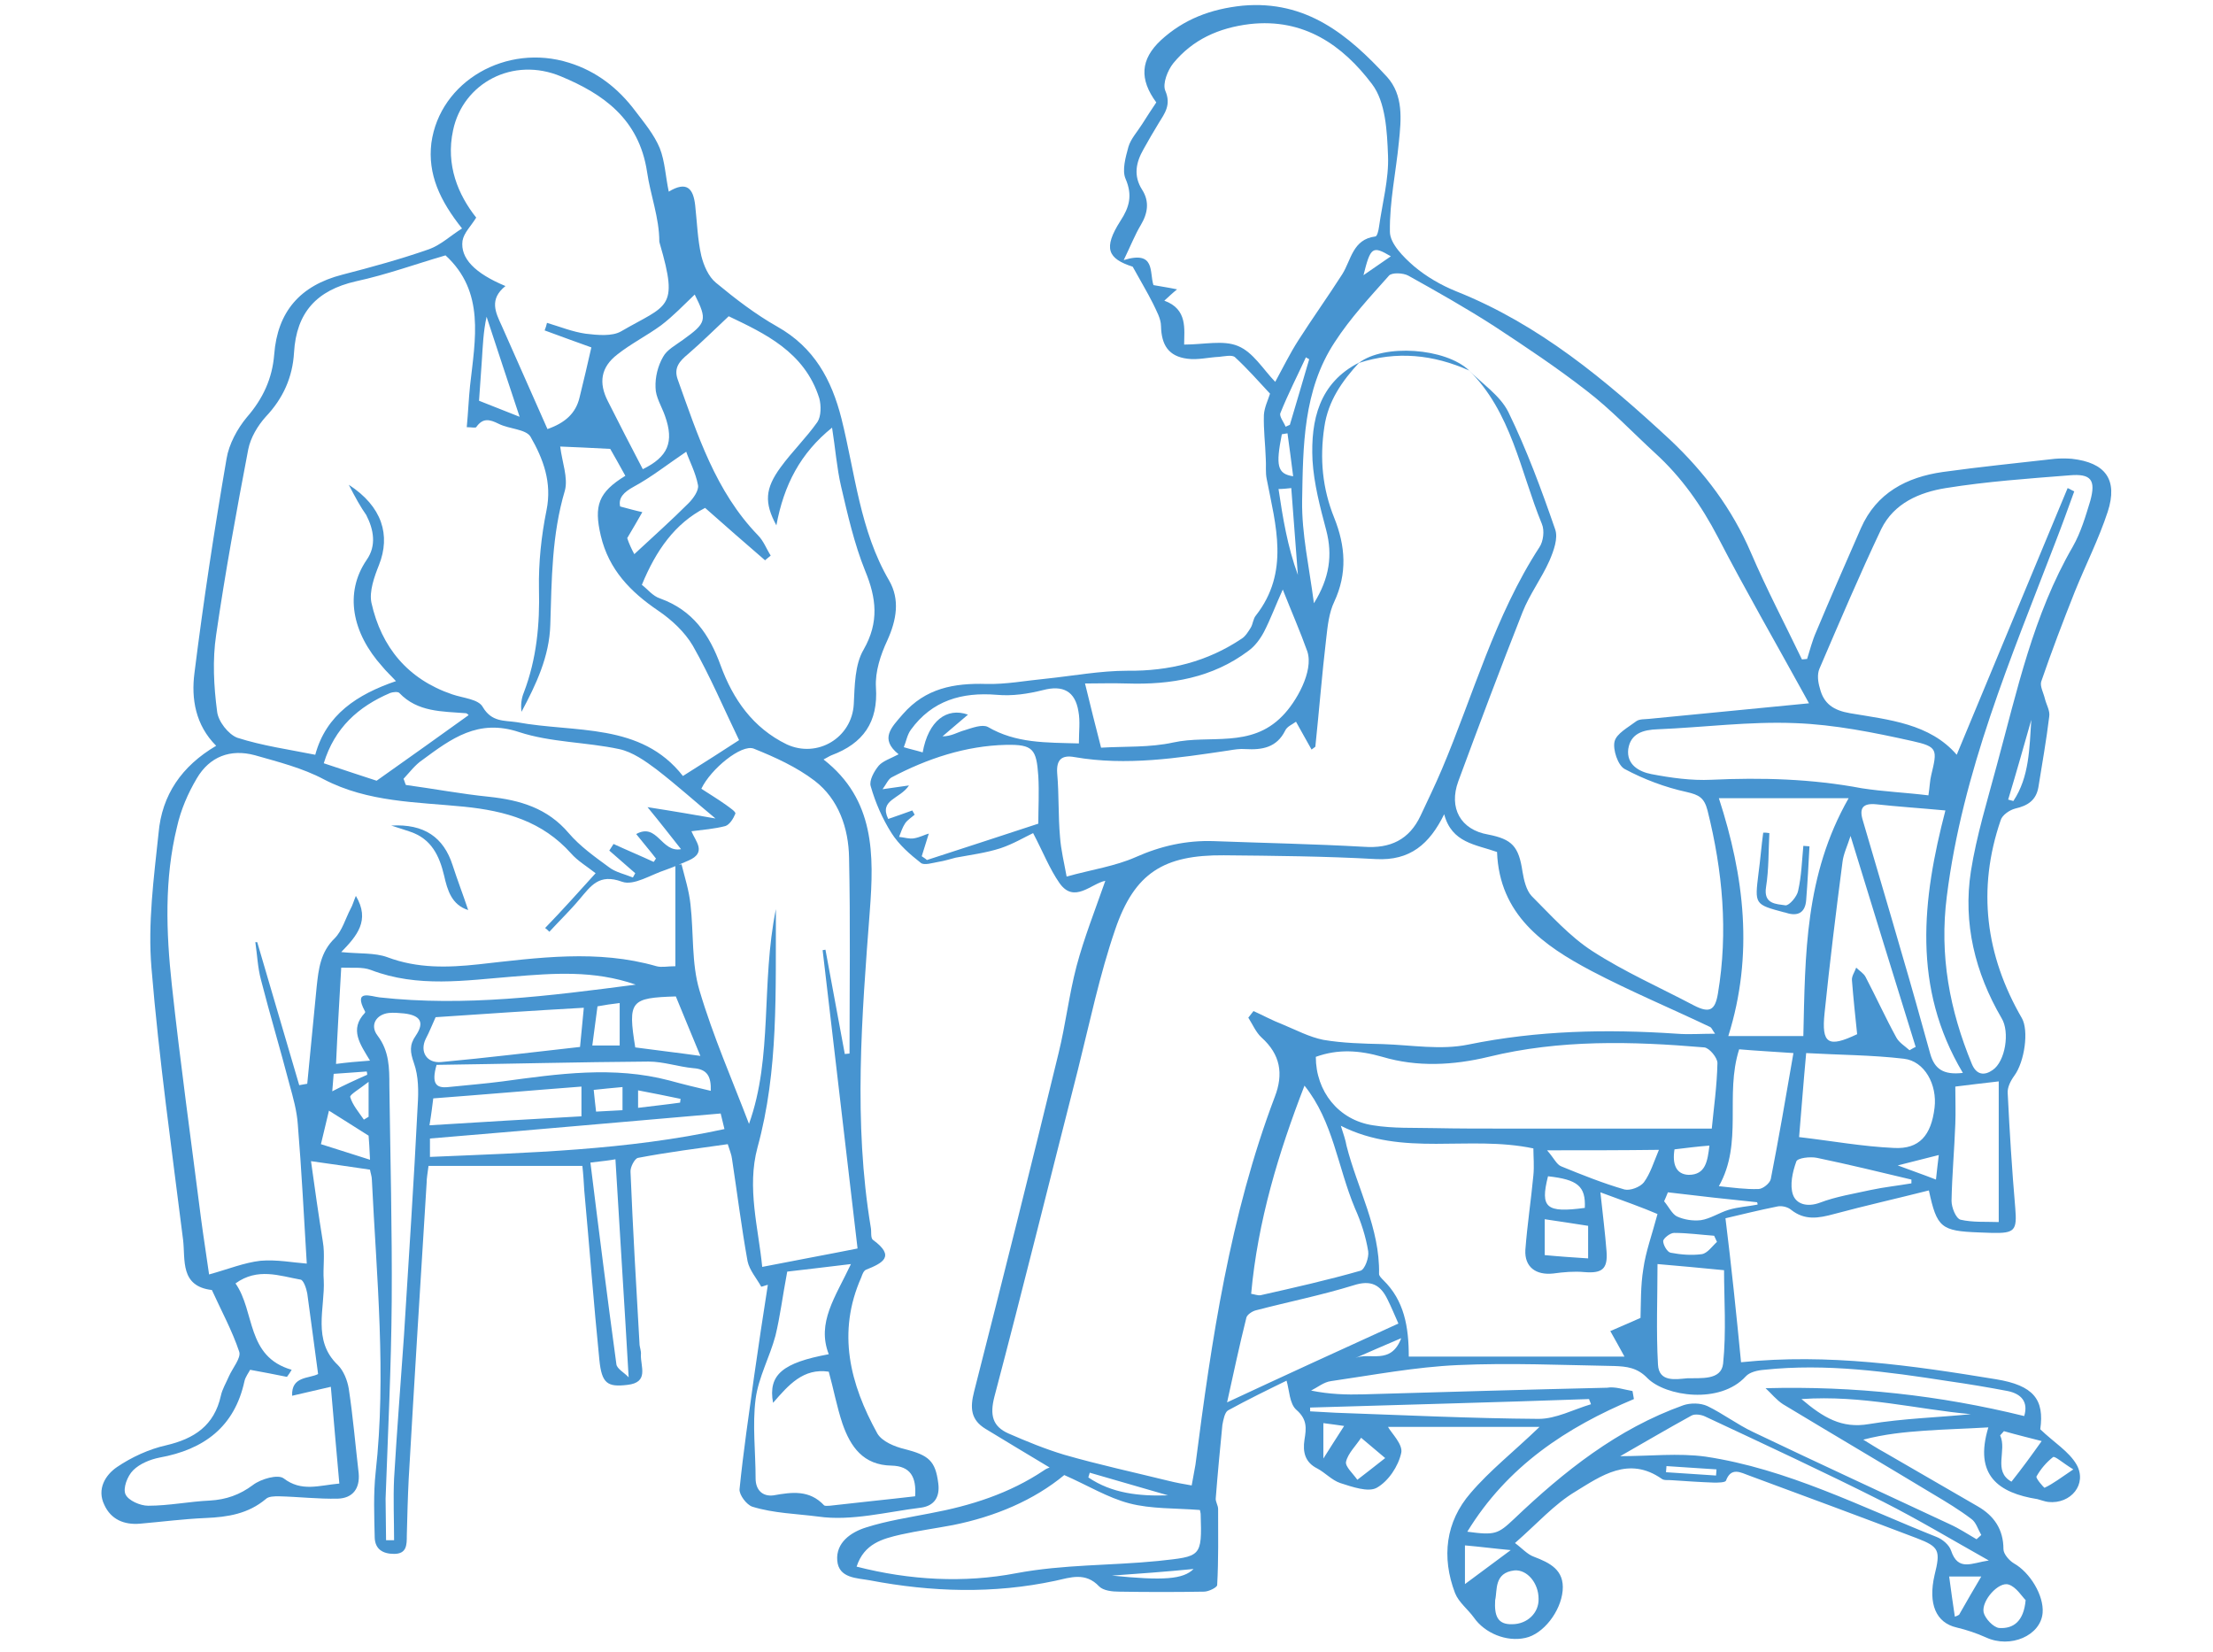 <?xml version="1.0" encoding="utf-8"?>
<!-- Generator: Adobe Illustrator 25.0.0, SVG Export Plug-In . SVG Version: 6.00 Build 0)  -->
<svg version="1.1" id="Livello_1" xmlns="http://www.w3.org/2000/svg" xmlns:xlink="http://www.w3.org/1999/xlink" x="0px" y="0px"
	 width="468.9px" height="350px" viewBox="0 0 468.9 350" style="enable-background:new 0 0 468.9 350;" xml:space="preserve">
<style type="text/css">
	.st0{fill:#4794D0;}
</style>
<g>
	<path class="st0" d="M368.9,288.6c18.5-1.9,36.3,0.7,54,3.6c8,1.3,10.3,4.3,9.4,10.6c2.9,2.8,6.1,4.7,7.7,7.5
		c2.3,4.1-1.2,8.4-6,7.9c-0.8-0.1-1.5-0.4-2.3-0.6c-8.2-1.3-13.5-5-10.4-15.2c-5.1,0.3-9.3,0.4-13.5,0.7c-4.2,0.3-8.4,0.7-13,1.9
		c1.5,0.9,3,1.9,4.5,2.7c6.6,3.8,13.1,7.6,19.7,11.4c3.5,2,5.5,4.9,5.5,9.1c0,1,1.2,2.4,2.2,3c3.4,1.9,6.4,6.8,6.1,10.5
		c-0.4,4.8-6.8,7.6-12,5.2c-2-0.9-4.1-1.6-6.2-2.1c-4.4-1-6.1-5-4.7-11.1c1.3-5.2,1-6-3.7-7.8c-11.8-4.5-23.7-8.9-35.6-13.3
		c-1.7-0.6-3.8-1.9-4.9,1.1c-0.2,0.4-1.7,0.4-2.5,0.4c-2.9-0.1-5.9-0.3-8.8-0.5c-0.8-0.1-1.8,0.1-2.3-0.3c-7-4.9-12.9-0.6-18.3,2.7
		c-4.5,2.7-8.1,6.8-12.8,10.9c1.5,1.1,2.6,2.4,4,2.9c3.4,1.3,6.5,2.8,6.1,7.2c-0.4,4.4-4.1,9.2-7.9,10c-4,0.9-8.6-1-10.9-4.3
		c-1.3-1.8-3.2-3.2-4-5.2c-2.9-7.6-2-15.1,3.3-21.2c4.1-4.8,9.2-8.8,14.6-14c-11.5,0-22.3,0-32.1,0c0.7,1.3,3.2,3.7,2.8,5.5
		c-0.6,2.8-2.7,6-5.2,7.4c-1.8,1-5.2-0.2-7.7-1c-1.8-0.6-3.2-2.2-4.9-3.1c-2.6-1.3-3.1-3.5-2.7-6.1c0.4-2.4,0.6-4.3-1.7-6.3
		c-1.5-1.3-1.5-4.2-2.1-6.2c-3.9,1.9-8.2,4-12.4,6.3c-0.7,0.4-1,2-1.2,3.1c-0.5,5.1-1,10.3-1.4,15.5c-0.1,0.7,0.5,1.5,0.5,2.3
		c0,5.4,0.1,10.7-0.2,16.1c0,0.5-1.8,1.4-2.8,1.4c-6,0.1-12,0.1-18,0c-1.4,0-3.3-0.2-4.2-1.1c-2.9-3.1-6.1-1.9-9.3-1.2
		c-13.1,2.8-26.2,2.4-39.3-0.1c-2.7-0.5-6.6-0.4-6.9-4.2c-0.3-3.8,2.9-6,6.1-7c4.4-1.4,9-2.1,13.6-3c8.6-1.6,16.8-4.2,24.1-9.1
		c0.4-0.3,0.9-0.5,1.2-0.6c-4.8-2.9-9.2-5.5-13.6-8.2c-3.1-1.9-3.3-4.4-2.4-7.9c6.1-23.9,12.1-47.8,17.9-71.7
		c1.5-6.1,2.2-12.3,3.8-18.4c1.6-6,3.9-11.8,6.1-18.1c-3,0.6-6.6,4.9-9.7,0.5c-2.1-3-3.5-6.6-5.6-10.6c-1.7,0.8-4.2,2.3-6.9,3.2
		c-3.1,1-6.3,1.4-9.5,2c-1.2,0.3-2.4,0.7-3.7,0.9c-1.2,0.2-3,0.8-3.7,0.2c-2.3-1.8-4.6-3.8-6.2-6.3c-1.9-3-3.4-6.4-4.4-9.9
		c-0.4-1.2,0.7-3.2,1.7-4.4c0.9-1,2.5-1.5,4.2-2.4c-4.1-3.3-1.5-5.7,0.9-8.5c4.8-5.5,10.8-6.6,17.7-6.4c4.2,0.1,8.3-0.7,12.5-1.1
		c5.8-0.6,11.6-1.7,17.4-1.7c8.8,0.1,16.9-1.9,24.2-6.8c0.8-0.5,1.4-1.5,1.9-2.3c0.5-0.8,0.5-1.9,1.1-2.6c7.2-9.2,4.2-19.1,2.3-28.9
		c-0.3-1.4-0.1-2.9-0.2-4.3c-0.1-3.1-0.5-6.2-0.4-9.3c0.1-1.6,0.9-3.2,1.3-4.5c-2.5-2.7-4.8-5.3-7.4-7.7c-0.6-0.6-2.3-0.2-3.4-0.1
		c-2.2,0.1-4.5,0.7-6.7,0.4c-4-0.5-5.5-2.9-5.6-6.9c0-1.6-1-3.3-1.7-4.8c-1.2-2.4-2.6-4.7-4.3-7.8c-5.3-1.7-6.3-3.9-2.6-9.7
		c1.9-2.9,2.6-5.4,1.1-8.9c-0.8-1.8,0-4.6,0.6-6.8c0.5-1.7,1.9-3.2,2.9-4.8c1-1.6,2-3.1,3-4.6c-3.6-4.9-3.4-9.1,1-13.2
		c4.8-4.4,10.5-6.6,17.3-7.3c13.5-1.2,22.4,6.2,30.6,15.1c3.5,3.9,3,9,2.5,13.8c-0.6,6.3-2,12.6-1.9,19c0,2.5,2.9,5.4,5.1,7.3
		c2.6,2.2,5.7,4,8.9,5.3c17.6,7,31.7,18.8,45.4,31.5c7.3,6.9,13.1,14.6,17.1,23.9c3.3,7.7,7.2,15.1,10.8,22.6c0.4,0,0.8-0.1,1.1-0.1
		c0.6-1.9,1.1-3.9,1.9-5.7c3.1-7.4,6.3-14.7,9.5-22c3.3-7.5,9.7-10.8,17.3-11.9c7.9-1.1,15.9-1.9,23.8-2.8c1.2-0.1,2.4-0.1,3.6,0
		c7.1,0.8,9.8,4.4,7.6,11.2c-1.9,5.8-4.7,11.3-7,17c-2.5,6.3-4.9,12.6-7.1,19c-0.3,1,0.5,2.4,0.8,3.7c0.3,1.2,1.1,2.5,0.9,3.7
		c-0.6,5-1.5,10-2.3,15c-0.5,2.8-2.3,3.9-4.9,4.5c-1.2,0.3-2.8,1.4-3.1,2.5c-5,14.6-3.2,28.6,4.5,41.9c1.5,2.6,0.6,9.2-1.6,12.2
		c-0.8,1.1-1.5,2.5-1.4,3.7c0.4,8.1,0.9,16.2,1.6,24.3c0.4,4.8-0.1,5.4-4.9,5.3c-0.9,0-1.9-0.1-2.8-0.1c-8-0.3-8.9-1-10.6-8.9
		c-6.7,1.7-13.4,3.2-20.1,5c-3.3,0.9-6.2,1.4-9.1-0.9c-0.7-0.6-2-0.9-2.9-0.7c-4,0.8-8,1.8-11,2.5
		C366.9,268.6,367.9,278.3,368.9,288.6z M288,76.8c-3.6,3.9-6.6,8.1-7.4,13.7c-1,6.7-0.4,13,2.1,19.2c2.4,6,2.8,11.8,0,17.8
		c-1.1,2.3-1.4,5.1-1.7,7.8c-0.9,7.6-1.5,15.3-2.3,22.9c-0.3,0.2-0.5,0.4-0.8,0.6c-1.1-1.9-2.1-3.8-3.3-5.9c-0.8,0.6-1.9,1-2.3,1.9
		c-1.8,3.6-4.9,4.1-8.4,3.9c-1.2-0.1-2.4,0.1-3.6,0.3c-10.8,1.6-21.6,3.3-32.6,1.4c-2.7-0.5-3.9,0.5-3.7,3.4c0.4,4.5,0.2,9,0.6,13.5
		c0.2,2.8,0.9,5.6,1.4,8.4c5.5-1.5,10.3-2.2,14.6-4.1c5.4-2.4,10.8-3.6,16.6-3.4c10.6,0.4,21.2,0.6,31.8,1.2c5.6,0.4,9.6-1.5,12-6.6
		c1.5-3.2,3.1-6.5,4.5-9.8c6.7-15.8,11.2-32.5,20.7-47.1c0.8-1.2,1.1-3.5,0.5-4.9c-4.6-11.2-6.4-23.7-15.6-32.7c2.9,3,6.7,5.4,8.5,9
		c3.9,8,7,16.4,9.9,24.8c0.7,1.9-0.3,4.6-1.2,6.7c-1.7,3.8-4.2,7.1-5.7,10.9c-4.7,11.9-9.2,23.9-13.6,35.8
		c-2.1,5.7,0.5,10.3,6.3,11.3c5.1,1,6.5,2.5,7.3,7.9c0.3,1.8,0.8,3.9,1.9,5.1c4.1,4.1,8.1,8.6,12.9,11.7c6.8,4.4,14.3,7.7,21.5,11.5
		c3.3,1.7,4.5,1.1,5.1-2.5c2.2-13.1,1-26-2.2-38.8c-0.7-2.7-1.8-3.3-4.4-3.9c-4.6-1-9.1-2.7-13.2-4.9c-1.4-0.8-2.5-4.1-2.1-5.8
		c0.4-1.7,2.9-3,4.6-4.3c0.7-0.5,1.8-0.4,2.7-0.5c11.3-1.1,22.7-2.2,33.9-3.3c-0.1-0.2-0.6-1.1-1.1-2c-6.1-11.1-12.4-22-18.2-33.2
		c-3.5-6.7-7.7-12.7-13.3-17.8c-4.8-4.4-9.3-9.2-14.5-13.2c-6.3-4.9-12.9-9.3-19.6-13.7c-5.9-3.8-12.1-7.3-18.2-10.7
		c-1.1-0.6-3.5-0.7-4.1,0c-4,4.5-8.2,9-11.5,14.1c-6.7,10.2-6.7,22-6.9,33.6c-0.1,7,1.5,14,2.5,21.7c3.3-5.3,4-10.2,2.6-15.5
		c-1.3-4.9-2.6-9.8-2.9-14.8C277.7,89,279.5,81.1,288,76.8z M306,172.5c-3.1,6.3-7.2,9.9-14.5,9.5c-10.7-0.6-21.5-0.7-32.2-0.8
		c-12.7-0.1-18.9,3.7-23,15.7c-3.3,9.6-5.4,19.7-7.9,29.7c-5.9,23.1-11.6,46.2-17.7,69.3c-1,3.9-0.4,6.3,3,7.8
		c3.9,1.7,7.8,3.3,11.8,4.5c7.3,2.1,14.7,3.7,22,5.5c1.6,0.4,3.2,0.7,5,1c0.3-1.8,0.6-3.1,0.8-4.4c3.4-26.4,7.3-52.8,16.8-77.9
		c1.9-4.9,1.2-9-2.8-12.6c-1.2-1.1-1.9-2.8-2.8-4.2c0.4-0.5,0.7-0.9,1.1-1.4c2,0.9,4,2,6.1,2.8c2.9,1.2,5.7,2.7,8.7,3.3
		c4.1,0.7,8.4,0.8,12.6,0.9c6.1,0.2,12.3,1.3,18.1,0.1c14.7-3,29.3-3.3,44.2-2.3c2.5,0.2,5.1,0,8.1,0c-0.6-0.8-0.7-1.2-1-1.4
		c-8.4-4-17-7.6-25.2-11.9c-10.2-5.4-19.5-11.9-20-25.2C312.7,178.9,307.6,178.6,306,172.5z M270.2,80.9c1.7-3.1,3.1-6,4.9-8.8
		c3-4.7,6.3-9.3,9.3-14c1.9-3,2.2-7.4,7-8c0.4,0,0.7-1.3,0.8-2.1c0.7-5,2.1-10.1,1.9-15c-0.2-5.2-0.5-11.4-3.4-15.2
		c-6.2-8.2-14.4-14-25.9-12.7c-6.6,0.8-12.1,3.3-16.2,8.3c-1.2,1.5-2.3,4.3-1.7,5.8c1.3,3-0.1,4.8-1.4,6.9c-1.1,1.8-2.2,3.7-3.2,5.5
		c-1.6,2.8-2.2,5.6-0.3,8.6c1.6,2.5,1.2,5-0.3,7.5c-1.2,2-2.1,4.3-3.6,7.4c6.8-2.1,5.4,2.6,6.3,5.3c1.6,0.3,3.1,0.5,5,0.9
		c-1.1,0.9-1.7,1.5-2.7,2.4c5,1.8,4.2,6.1,4.2,9.3c4.2,0,8.3-1,11.4,0.3C265.5,74.6,267.6,78.2,270.2,80.9z M438.1,103.4
		c0.5,0.2,0.9,0.5,1.4,0.7c-1.3,3.6-2.6,7.2-4,10.8c-9.4,24.5-19.7,48.6-23,75c-1.6,12.5,0.6,24.1,5.3,35.5c1,2.4,2.7,2.5,4.4,1.3
		c2.7-1.8,3.7-8.1,1.9-11c-5.6-9.6-8.2-20.1-6.5-31.1c1.2-7.6,3.5-15,5.5-22.5c4.3-15.8,7.7-31.8,16.1-46.3c1.7-3,2.7-6.4,3.7-9.7
		c1.2-4.4,0.2-5.8-4.4-5.4c-8.8,0.7-17.5,1.3-26.2,2.7c-5.6,0.9-11,3.2-13.7,8.7c-4.6,9.7-8.8,19.6-13.1,29.6
		c-0.5,1.2-0.3,2.8,0.1,4.1c0.8,3.3,2.9,4.7,6.4,5.3c8.3,1.4,16.9,2.2,22.6,8.8C422.4,141.2,430.2,122.3,438.1,103.4z M339.1,252.6
		c0.5,4.7,1,8.6,1.3,12.5c0.3,3.8-1,4.7-4.7,4.4c-2.2-0.2-4.4,0-6.6,0.3c-3.7,0.4-6.1-1.4-5.9-5c0.4-5.3,1.2-10.5,1.7-15.8
		c0.2-2,0-4,0-5.7c-13.8-2.9-27.6,1.9-40.8-4.8c0.6,1.9,1,3,1.2,4.2c2.3,9.1,7.1,17.5,6.9,27.2c0,0.4,0.5,0.9,0.9,1.3
		c4.4,4.3,5.4,9.8,5.4,16.2c15.3,0,30.5,0,45.7,0c-0.9-1.6-1.9-3.5-3-5.4c2-0.9,4-1.7,6.4-2.8c0.1-3,0-6.8,0.6-10.4
		c0.5-3.6,1.8-7.1,3-11.6C348.2,255.9,344,254.4,339.1,252.6z M278.8,223.9c0,7.3,4.8,13.4,12.1,14.5c4.3,0.7,8.7,0.5,13.1,0.6
		c4.9,0.1,9.8,0.1,14.8,0.1c14.6,0,29.2,0,43.9,0c0.4-4.2,1.1-9,1.2-13.9c0-1.1-1.7-3.2-2.8-3.3c-15.3-1.3-30.6-1.7-45.7,2
		c-7.5,1.8-15.1,2.2-22.5,0C288,222.5,283.5,222.2,278.8,223.9z M345.9,294.7c0.1,0.6,0.2,1.1,0.3,1.7c-14.3,6-26.8,14.2-35.3,28.1
		c5.9,0.8,6.5,0.5,9.9-2.7c10.6-10.1,21.9-19.1,35.9-24.1c1.5-0.5,3.6-0.5,5.1,0.2c3.3,1.6,6.3,3.9,9.7,5.5
		c13.8,6.6,27.7,13,41.6,19.5c2,0.9,3.8,2.1,5.7,3.2c0.3-0.3,0.7-0.6,1-0.9c-0.7-1.2-1.1-2.7-2.1-3.4c-2.5-1.9-5.3-3.6-8-5.2
		c-10.6-6.4-21.3-12.7-31.9-19.1c-1.4-0.9-2.5-2.3-3.7-3.4c18.9-0.5,36.9,1.5,54.8,5.9c0.9-3-0.6-4.7-3.5-5.3
		c-4.2-0.8-8.4-1.5-12.6-2.1c-12.9-2-25.9-3.8-39-2.4c-1.4,0.1-3.1,0.5-3.9,1.4c-5.5,6-17,4.2-20.8,0.4c-2.2-2.3-4.5-2.5-7-2.6
		c-11.1-0.2-22.2-0.7-33.2-0.2c-9,0.4-17.9,2.1-26.9,3.4c-1.5,0.2-2.8,1.3-4.2,2c3.9,0.8,7.5,0.9,11.1,0.8c17.2-0.5,34.4-1,51.6-1.4
		C342.2,293.7,344.1,294.4,345.9,294.7z M254.2,319.9c-5.2-0.4-10.3-0.2-14.9-1.4c-4.6-1.2-8.8-3.8-13.8-6
		c-6.4,5.3-14.6,8.8-23.6,10.6c-3.7,0.7-7.4,1.2-11,2c-3.9,0.9-7.8,1.9-9.4,6.8c11.3,2.9,22.8,3.5,33.8,1.4
		c10.1-1.9,20.1-1.6,30.1-2.6c9.1-1,9.3-0.7,9-10C254.3,320.3,254.3,319.9,254.2,319.9z M382.1,219.5c0.4-17.2,0.3-34.1,9.6-50.4
		c-9.8,0-18.5,0-27.5,0c5.4,16.6,7.4,33.2,2,50.4C371.9,219.5,376.8,219.5,382.1,219.5z M408.6,168.5c0.3-1.9,0.3-3.1,0.6-4.3
		c1.3-5.4,1.4-6-4-7.2c-8.1-1.8-16.5-3.5-24.8-3.8c-9.7-0.4-19.4,0.9-29.1,1.3c-3.2,0.1-5.8,0.9-6.3,4.2c-0.4,3.3,2.3,4.8,4.9,5.3
		c4.2,0.8,8.5,1.4,12.7,1.2c10.7-0.5,21.3-0.2,31.9,1.8C399,167.7,403.7,167.9,408.6,168.5z M233.3,158.4c5-0.3,10.3,0,15.3-1.1
		c7.7-1.7,16.4,1.3,23.1-5.6c2.9-2.9,6.7-9.5,5.3-13.7c-1.5-4.2-3.3-8.3-5.2-13.1c-1.5,3.3-2.6,6.3-4,9c-0.8,1.5-1.9,3-3.3,4
		c-7.6,5.7-16.4,7.2-25.7,6.9c-3.1-0.1-6.2,0-8.9,0C231.1,149.8,232.1,153.7,233.3,158.4z M276.4,230c-5.5,14.2-9.9,28.7-11.3,44.1
		c0.7,0.1,1.4,0.4,2,0.3c7.1-1.6,14.2-3.2,21.2-5.2c0.9-0.3,1.8-2.8,1.6-4.1c-0.5-3.1-1.5-6.2-2.8-9.1
		C283.4,247.2,282.5,237.6,276.4,230z M193.3,171.7c0.2,0.3,0.3,0.6,0.5,0.9c-0.7,0.6-1.5,1.1-2,1.8c-0.6,0.9-0.9,1.9-1.3,2.9
		c1.1,0.1,2.2,0.5,3.2,0.3c1.2-0.2,2.3-0.8,3.1-1c-0.5,1.6-1,3.2-1.5,4.8c0.4,0.3,0.8,0.5,1.1,0.8c7.8-2.5,15.6-5.1,23.6-7.7
		c0-3.2,0.2-6.7,0-10.1c-0.4-5.7-1.1-6.7-6.8-6.6c-8.6,0.2-16.7,2.9-24.3,6.9c-0.7,0.4-1.1,1.4-1.9,2.5c2.1-0.3,3.5-0.5,5.6-0.8
		c-1.9,2.9-6.4,3-4.4,7.1C190,172.9,191.6,172.3,193.3,171.7z M381.2,240.9c6.9,0.8,13.4,2,20.1,2.3c5.4,0.3,7.9-2.7,8.6-8.5
		c0.6-4.9-2.1-9.9-6.5-10.4c-6.8-0.8-13.7-0.8-20.7-1.2C382.1,229.6,381.7,235,381.2,240.9z M412.2,171.7c-5.4-0.5-10-0.8-14.6-1.3
		c-2.9-0.3-3.7,0.8-2.9,3.4c2.7,9.3,5.5,18.6,8.2,28c2.1,7.1,4.1,14.3,6.1,21.5c0.9,3.1,2.7,4.5,6.9,4
		C405.1,209.2,407.3,190.5,412.2,171.7z M296.3,280.4c-0.8-1.8-1.5-3.5-2.3-5.1c-1.5-3.1-3.5-4.2-7.2-3c-6.8,2.1-13.8,3.5-20.7,5.3
		c-0.8,0.2-1.8,0.9-2,1.5c-1.5,6-2.8,12.1-4.1,18C272,291.5,284,286,296.3,280.4z M392.1,177.1c-0.7,2.2-1.5,3.8-1.7,5.5
		c-1.4,10.7-2.7,21.3-3.8,32c-0.7,6.6,0.8,7.4,6.9,4.5c-0.4-3.8-0.8-7.6-1.1-11.4c-0.1-0.9,0.6-1.8,0.9-2.7c0.7,0.7,1.6,1.2,2,2
		c2.2,4.2,4.2,8.6,6.5,12.8c0.6,1.1,1.8,1.8,2.8,2.7c0.4-0.2,0.8-0.5,1.3-0.7C401.3,207,396.8,192.4,392.1,177.1z M351.2,267.8
		c0,7.1-0.3,14.2,0.1,21.3c0.2,3.8,3.8,3.1,6.2,2.9c2.8-0.1,7.2,0.5,7.6-3.1c0.7-6.8,0.2-13.7,0.2-19.8
		C360.1,268.6,356,268.2,351.2,267.8z M421.4,330.6c-8-4.5-15-8.7-22.3-12.4c-12.5-6.3-25.2-12.2-37.8-18.1
		c-0.8-0.4-2.2-0.6-2.9-0.2c-5.1,2.8-10.2,5.8-15.1,8.6c6.3,0,12.3-0.7,18.1,0.1c17.3,2.6,32.8,10.6,48.9,17
		c1.3,0.5,2.7,1.7,3.1,2.9C414.9,333,417.8,331.1,421.4,330.6z M364.2,251.3c2.9,0.3,5.7,0.7,8.4,0.6c0.9,0,2.4-1.2,2.6-2.1
		c1.7-8.7,3.2-17.4,4.8-26.7c-4.3-0.3-8.1-0.5-11.5-0.8C365.4,232,369.4,242.1,364.2,251.3z M228.6,157.5c0-2.6,0.3-4.7-0.1-6.8
		c-0.7-4.3-3.3-5.6-7.5-4.5c-3.2,0.8-6.5,1.3-9.8,1c-7.4-0.6-13.7,1.2-18.2,7.4c-0.8,1.1-1,2.5-1.5,3.7c1.3,0.4,2.7,0.7,4,1.1
		c1.2-6.7,5.1-9.6,9.6-8c-1.8,1.5-3.6,3.1-5.4,4.6c1.9,0,3.2-0.9,4.7-1.3c1.6-0.5,3.7-1.3,4.9-0.7
		C215.3,157.5,221.6,157.3,228.6,157.5z M423.5,258.9c0-10.4,0-19.9,0-29.8c-3.3,0.4-6.2,0.7-9.2,1.1c0,2.9,0.1,5.4,0,7.9
		c-0.2,5.5-0.7,10.9-0.8,16.3c0,1.4,0.9,3.7,1.9,4C418,259,420.7,258.8,423.5,258.9z M277.6,298.2c0,0.3,0,0.6,0,0.8
		c1.8,0.1,3.6,0.2,5.4,0.3c14.3,0.5,28.7,1.2,43,1.3c3.7,0,7.4-2,11.1-3.1c-0.1-0.4-0.3-0.7-0.4-1.1
		C317.1,297.1,297.3,297.6,277.6,298.2z M405,250.7c0-0.3,0-0.5,0-0.8c-6.7-1.6-13.3-3.2-20-4.6c-1.4-0.3-4.2,0-4.4,0.8
		c-0.8,2.2-1.4,5-0.7,7c0.7,2,3,2.7,5.7,1.7c3.4-1.3,7.2-1.9,10.8-2.7C399.2,251.5,402.1,251.2,405,250.7z M327.8,243.7
		c1.5,1.7,2,3,3,3.4c4.4,1.8,8.9,3.6,13.4,4.9c1.2,0.3,3.3-0.5,4.1-1.5c1.4-1.9,2.1-4.3,3.2-6.9
		C343.5,243.7,336.3,243.7,327.8,243.7z M417.6,299.6c-11.3-1-23-4.1-35.9-3.2c4.6,3.9,8.5,6.3,14.3,5.3
		C403.2,300.5,410.7,300.3,417.6,299.6z M316.8,339c-0.2,3.3,0.5,5.2,3.6,5.1c3.2,0,5.7-2.4,5.6-5.4c0-3.3-2.4-6.2-5.1-6
		C316.5,333.2,317.3,336.9,316.8,339z M327.3,258.3c0,2.9,0,5.3,0,7.6c3.1,0.3,6.1,0.5,9.2,0.7c0-2.4,0-4.7,0-6.9
		C333.4,259.2,330.6,258.8,327.3,258.3z M353.4,252.6c-0.2,0.5-0.6,1.5-0.8,1.9c1,1.2,1.7,2.7,2.7,3.2c1.5,0.7,3.4,1,5.1,0.8
		c2-0.3,3.9-1.6,5.9-2.2c2-0.6,4.1-0.7,6.1-1.1c0-0.2,0-0.3-0.1-0.5C366.3,254.1,360.1,253.4,353.4,252.6z M429.2,339
		c-0.8-0.8-2-2.8-3.6-3.3c-2.1-0.7-5.8,3.4-5.3,5.9c0.3,1.3,2.1,3.2,3.3,3.3C426.6,345.1,428.8,343.5,429.2,339z M432.6,305.3
		c-2.3-0.6-5.2-1.3-8-2.1c-0.3,0.3-0.5,0.6-0.8,0.9c1.5,3.2-1.6,7.6,2.4,9.8C428.5,311,430.4,308.4,432.6,305.3z M335.8,255.9
		c0.2-4.6-1.5-6-7.8-6.7C326.3,255.9,327.6,257,335.8,255.9z M363.8,263.1c-0.2-0.4-0.4-0.9-0.6-1.3c-2.8-0.2-5.6-0.6-8.5-0.6
		c-0.8,0-2.2,1.1-2.3,1.7c0,0.9,0.9,2.4,1.6,2.5c2.1,0.4,4.4,0.6,6.6,0.3C361.8,265.5,362.8,264,363.8,263.1z M293.5,308.9
		c-2.4-2-3.7-3.1-5.1-4.3c-1.1,1.7-2.8,3.3-3.2,5.1c-0.2,1,1.5,2.5,2.4,3.8C289.2,312.3,290.8,311,293.5,308.9z M310.4,335.6
		c3.2-2.4,6.1-4.5,9.7-7.2c-3.3-0.3-6.3-0.7-9.7-1C310.4,330.5,310.4,333.2,310.4,335.6z M354.8,243.5c-0.5,3.1,0.3,5.3,3,5.4
		c3.6,0,4-2.9,4.4-6.2C359.6,242.9,357.3,243.2,354.8,243.5z M275,121.8c-0.5-6.1-0.9-12.3-1.4-18.4c-0.9,0.1-1.8,0.2-2.7,0.2
		C271.8,109.7,272.8,115.8,275,121.8z M439.3,311.3c-2.3-1.4-3.9-2.9-4.3-2.6c-1.4,1.1-2.6,2.5-3.5,4.1c-0.2,0.4,1.6,2.4,1.7,2.4
		C435.1,314.3,436.6,313.1,439.3,311.3z M414.2,342.5c0.3-0.1,0.6-0.2,0.9-0.4c1.6-2.8,3.2-5.6,4.7-8.1c-2,0-4.2,0-6.8,0
		C413.4,337.1,413.8,339.8,414.2,342.5z M230.9,312c-0.1,0.3-0.2,0.7-0.3,1c5,3.4,10.8,4,16.9,3.8C242,315.2,236.5,313.6,230.9,312z
		 M425.5,169.4c0.4,0.1,0.8,0.2,1.1,0.3c3.4-5.1,3.4-11.2,3.8-17.2C428.8,158.1,427.2,163.8,425.5,169.4z M277.4,76.1
		c-0.2-0.1-0.4-0.2-0.7-0.4c-1.8,3.9-3.8,7.8-5.4,11.8c-0.3,0.7,0.7,1.9,1.1,2.9c0.3-0.1,0.6-0.3,0.9-0.4
		C274.7,85.4,276,80.8,277.4,76.1z M235.6,333.8c10.9,1.1,15.1,0.8,17.3-1.4C246.8,333,241.2,333.4,235.6,333.8z M402.1,246.9
		c2.9,1.1,5.3,1.9,8.1,3c0.2-2,0.4-3.5,0.6-5.2C407.9,245.4,405.4,246.1,402.1,246.9z M284.8,302.1c-1.3-0.2-2.9-0.4-4.4-0.6
		c0,2.6,0,5,0,7.5C281.9,306.6,283.2,304.6,284.8,302.1z M272.8,91.8c-0.4,0.1-0.8,0.1-1.2,0.2c-1.3,6.6-1,8.4,2.4,8.9
		C273.6,97.7,273.2,94.7,272.8,91.8z M296.9,283.5c-3.8,1.6-6.7,2.9-9.7,4.2C290.2,286.4,294.7,289.3,296.9,283.5z M353.1,310.6
		c0,0.4-0.1,0.9-0.1,1.3c3.5,0.2,7.1,0.5,10.6,0.7c0-0.4,0.1-0.8,0.1-1.3C360.1,311.1,356.6,310.8,353.1,310.6z M288.9,58.3
		c2.3-1.6,3.9-2.7,5.8-4C290.8,52,290.4,52.3,288.9,58.3z"/>
	<path class="st0" d="M45.8,158c-4.4-4.4-5.3-10-4.6-15.4c1.9-15.2,4.2-30.3,6.8-45.4c0.5-3.1,2.3-6.4,4.3-8.8
		c3.4-3.9,5.4-8.2,5.8-13.3c0.7-9.1,5.5-14.6,14.4-16.9c6.2-1.6,12.4-3.3,18.4-5.4c2.5-0.9,4.6-2.9,7-4.4
		c-4.7-5.9-7.3-11.5-6.5-18.1c1.8-13.1,15.9-21.2,29.2-17c5.8,1.8,10.4,5.4,14,10.2c1.9,2.5,4,5,5.2,7.9c1.1,2.8,1.2,5.9,1.9,9.2
		c3.8-2.3,5.2-0.7,5.6,2.9c0.4,3.6,0.5,7.2,1.3,10.7c0.5,2,1.5,4.4,3.1,5.7c4.1,3.4,8.4,6.7,13,9.3c7.8,4.4,11.5,11.2,13.6,19.5
		c2.9,11.6,3.9,23.7,10.1,34.3c2.3,4,1.6,8.3-0.4,12.7c-1.4,3-2.6,6.6-2.4,9.9c0.5,7.4-2.7,11.9-9.4,14.4c-0.5,0.2-0.9,0.5-1.7,0.9
		c10.9,8.5,10.7,20.2,9.8,32.1c-1.7,22.3-3.5,44.7,0.2,67c0.2,0.9-0.1,2.3,0.5,2.7c4.8,3.5,2,4.9-1.5,6.3c-0.5,0.2-0.8,1-1,1.6
		c-5.2,11.7-2.4,22.6,3.4,33.1c1,1.7,3.7,2.8,5.8,3.3c5.1,1.3,6.5,2.5,7.1,7.2c0.4,2.9-0.8,4.8-3.6,5.2c-7.3,0.9-14.8,2.9-21.8,1.9
		c-4.6-0.6-9.5-0.7-14-2.1c-1.2-0.4-2.8-2.5-2.7-3.7c0.8-8,2-16,3.1-24c0.9-6.4,1.9-12.9,2.9-19.3c-0.5,0.1-0.9,0.3-1.4,0.4
		c-1-1.8-2.5-3.5-2.9-5.4c-1.3-7.2-2.2-14.5-3.3-21.7c-0.1-0.9-0.5-1.8-0.9-3.1c-6.4,0.9-12.7,1.7-19,2.9c-0.7,0.1-1.7,2-1.6,3
		c0.5,12.1,1.2,24.2,1.9,36.3c0,0.8,0.4,1.6,0.3,2.4c-0.1,2.5,1.8,5.9-2.9,6.4c-4.2,0.5-5.4-0.3-5.9-5.3
		c-1.2-11.9-2.1-23.9-3.2-35.9c-0.1-1.7-0.2-3.4-0.4-5.2c-11,0-21.7,0-32.6,0c-0.2,1.6-0.4,2.6-0.4,3.6c-1.3,20.9-2.6,41.8-3.8,62.7
		c-0.2,4-0.3,8-0.4,12c0,2,0,3.9-2.7,3.9c-2.4,0-4-1-4.1-3.4c-0.1-4.6-0.3-9.3,0.2-13.9c2.3-20.7,0.2-41.3-0.8-61.9
		c0-0.8-0.3-1.5-0.4-2.2c-3.9-0.6-7.7-1.1-12.5-1.8c0.8,5.8,1.6,11.4,2.5,17c0.5,2.8,0,5.7,0.2,8.2c0.3,5.9-2.5,12.8,3,18
		c1.2,1.2,2,3.2,2.3,5c0.9,5.9,1.4,11.9,2.1,17.9c0.3,3.3-1.3,5.3-4.4,5.4c-4.2,0.1-8.3-0.4-12.5-0.5c-1,0-2.2,0-2.8,0.6
		c-3.7,3.1-8,3.8-12.7,4c-4.7,0.2-9.3,0.8-13.9,1.2c-3.4,0.3-6.2-0.9-7.6-4c-1.6-3.3,0.2-6.3,2.7-8c3.1-2.1,6.8-3.8,10.4-4.6
		c6-1.4,10.2-4.2,11.6-10.5c0.3-1.4,1.1-2.7,1.7-4.1c0.8-1.8,2.6-3.9,2.2-5.2c-1.5-4.5-3.8-8.7-5.8-13.1c-6.8-0.8-5.6-6.4-6.1-10.6
		c-2.4-19.2-5.1-38.3-6.7-57.6c-0.8-9.5,0.5-19.1,1.5-28.6C34.3,168.4,38.5,162.3,45.8,158z M126.2,185c-1.9-1.5-3.8-2.6-5.2-4.2
		c-6.1-6.8-13.8-9-22.7-9.9c-10-1-20.3-0.9-29.7-5.8c-4.5-2.4-9.7-3.7-14.6-5.1c-5.2-1.4-9.6,0.3-12.3,4.9
		c-1.9,3.2-3.4,6.7-4.2,10.3c-2.7,11-2.3,22.3-1.1,33.4c1.8,16.6,4.1,33.1,6.2,49.6c0.5,3.8,1.1,7.5,1.7,11.8
		c4-1.1,7.4-2.5,10.9-2.9c3.4-0.3,7,0.4,9.8,0.6c-0.6-9.9-1.1-19.8-1.9-29.5c-0.2-2.9-1-5.7-1.8-8.6c-1.9-7.3-4.1-14.6-6-22
		c-0.7-2.6-0.8-5.3-1.2-8c0.1,0,0.2,0,0.4,0c3,10.1,5.9,20.2,8.9,30.3c0.6-0.1,1.1-0.2,1.7-0.3c0.7-6.9,1.3-13.7,2-20.6
		c0.4-3.7,0.8-7.3,3.8-10.2c1.6-1.6,2.3-4.2,3.4-6.3c0.4-0.7,0.6-1.5,1.1-2.7c3.1,5.2,0.2,8.5-3.1,11.9c3.8,0.4,7.1,0.1,9.8,1.1
		c6.4,2.4,12.8,2.2,19.3,1.5c12.6-1.4,25.2-3.2,37.7,0.4c1.1,0.3,2.3,0,4,0c0-7.3,0-14.4,0-21.4c0.4-0.1,0.9-0.1,1.3-0.2
		c0.7,2.8,1.6,5.6,1.9,8.5c0.7,6.1,0.2,12.5,1.9,18.2c2.9,9.8,7,19.1,10.5,28.3c5.1-14.2,2.5-29.8,5.7-45.5
		c-0.1,17.5,0.6,34.1-3.9,50.5c-2.3,8.5,0.2,17.1,1,25.3c7.1-1.4,13.7-2.6,20.2-3.9c-2.4-20.5-4.9-41.9-7.4-63.2
		c0.2,0,0.4-0.1,0.6-0.1c1.4,7.4,2.7,14.7,4.1,22.1c0.3,0,0.6-0.1,1-0.1c0-13.8,0.2-27.6-0.1-41.5c-0.1-6.2-2.2-12.4-7.3-16.3
		c-3.8-2.9-8.4-5-12.9-6.8c-2.6-1-9.1,4.3-11.1,8.5c1.7,1.1,3.5,2.2,5.2,3.4c0.8,0.6,2.2,1.5,2,1.9c-0.4,1-1.2,2.3-2.1,2.6
		c-2.3,0.6-4.8,0.8-7.2,1.1c0.9,2.2,3.3,4.5-0.6,6.2c-1.6,0.7-3.2,1.4-4.9,2c-3.1,1-6.7,3.4-9.2,2.5c-4.9-1.8-6.6,0.9-9,3.7
		c-2,2.4-4.3,4.6-6.4,6.9c-0.3-0.3-0.6-0.6-0.9-0.8C119,193,122.4,189.2,126.2,185z M73.9,102.7c7.1,4.6,8.9,10.7,6.4,17
		c-1,2.5-2.1,5.6-1.6,8c2.1,9.4,7.7,16.2,17.1,19.4c2.3,0.8,5.6,1,6.5,2.7c1.9,3.2,4.5,2.8,7.2,3.2c12.4,2.3,26.3,0,35.2,11.4
		c4.6-2.9,8.7-5.5,11.9-7.6c-3.2-6.6-6.1-13.5-9.8-20c-1.7-2.9-4.5-5.5-7.3-7.4c-5.9-4-10.5-8.7-12.2-15.9
		c-1.5-6.4-0.5-9.2,5.2-12.7c-1.2-2.2-2.4-4.3-3.2-5.7c-4.2-0.2-7.5-0.4-10.6-0.5c0.4,3.3,1.7,6.6,1,9.3c-2.8,9.4-2.8,18.9-3.1,28.5
		c-0.2,6.7-3,12.6-6.1,18.4c-0.2-1.5,0-2.9,0.5-4.1c2.7-7.1,3.4-14.4,3.2-22c-0.1-5.5,0.5-11.2,1.6-16.6c1.2-5.9-0.7-10.9-3.4-15.6
		c-1-1.6-4.5-1.6-6.7-2.7c-2-1-3.4-1.3-4.8,0.7c-0.2,0.2-1,0-2,0c0.3-3.1,0.4-5.9,0.7-8.8c1.1-9.9,3.2-19.9-5.2-27.6
		c-6.2,1.8-12.5,4.1-19,5.5c-8.3,1.9-12.6,6.6-13.1,15.1c-0.3,5.2-2.3,9.7-6,13.6c-1.7,1.9-3.2,4.4-3.7,6.9
		c-2.5,13.1-4.9,26.2-6.8,39.3c-0.8,5.3-0.5,10.9,0.2,16.2c0.2,2.1,2.4,4.9,4.3,5.6c5.3,1.7,11,2.5,16.5,3.6
		c2.3-8.5,8.9-12.8,17.1-15.6c-1.1-1.2-2.1-2.1-2.9-3.1c-6.4-7.1-8.1-15.6-3.3-22.6c2.1-3,1.5-6.4-0.1-9.5
		C76.4,107.4,75.4,105.6,73.9,102.7z M149.4,107.6c-6.4,3.3-10.4,9-13.4,16.3c1.2,0.9,2.3,2.4,3.9,2.9c6.9,2.5,10.4,7.6,12.8,14.2
		c2.6,7.1,6.8,13.2,14,16.7c6.5,3,13.8-1.4,14.2-8.5c0.2-3.9,0.2-8.4,2.1-11.6c3.3-5.8,2.7-10.9,0.3-16.7
		c-2.3-5.7-3.7-11.9-5.1-17.9c-0.9-3.9-1.2-8-1.9-12.4c-6.7,5.4-10.2,12.1-11.8,20.7c-2.6-4.8-2.4-7.8,0.9-12.3
		c2.4-3.3,5.4-6.2,7.8-9.6c0.8-1.2,0.8-3.5,0.4-5c-3.1-9.9-11.7-13.8-19.2-17.4c-3.1,2.9-5.7,5.5-8.6,8c-1.8,1.5-3.1,2.9-2.2,5.4
		c4.2,11.7,8,23.7,17,33c1.2,1.2,1.8,2.9,2.7,4.3c-0.4,0.3-0.8,0.7-1.2,1C157.8,115,153.7,111.4,149.4,107.6z M107.1,60.6
		c-3.5,2.8-2.1,5.6-0.8,8.4c3.2,7.3,6.5,14.6,9.7,21.9c3.7-1.3,6-3.3,6.8-6.7c0.9-3.6,1.7-7.1,2.5-10.6c-2.6-0.9-6.3-2.3-9.9-3.6
		c0.2-0.5,0.4-1.1,0.5-1.6c2.7,0.8,5.4,1.9,8.2,2.3c2.5,0.3,5.6,0.6,7.5-0.5c9.8-5.7,12.3-4.6,8.2-18.6c0-0.1-0.1-0.3-0.1-0.4
		c0-5.1-1.9-9.9-2.6-14.8c-1.7-11.2-9.3-16.5-18.2-20.2c-10.2-4.3-20.8,1.4-22.9,11.4c-1.6,7.4,1.1,13.7,4.9,18.5
		c-1.1,1.8-2.6,3.2-2.9,4.9C97.5,54.7,100.6,57.9,107.1,60.6z M71.9,314.3c-0.6-6.9-1.2-13.3-1.8-20.5c-2.9,0.7-5.3,1.2-8.2,1.9
		c-0.2-4.2,3.6-3.6,5.5-4.6c-0.8-5.8-1.5-11.4-2.3-17.1c-0.2-1.1-0.8-2.8-1.4-2.9c-4.5-0.8-9.1-2.6-13.8,0.8
		c4.2,6,2.2,15.5,11.9,18.3c-0.3,0.5-0.6,1-1,1.5c-2.5-0.5-5-1-7.8-1.5c-0.3,0.6-1,1.5-1.2,2.4c-2.1,9.7-8.6,14.5-18,16.2
		c-2,0.4-4.2,1.3-5.6,2.7c-1.2,1.2-2.2,3.8-1.6,5.1c0.6,1.3,3.1,2.4,4.8,2.4c4.4,0,8.7-0.9,13.1-1.1c3.4-0.2,6.3-1.2,9.1-3.3
		c1.7-1.3,5.3-2.3,6.5-1.4C63.9,316.1,67.5,314.7,71.9,314.3z M85.5,165c0.2,0.4,0.3,0.9,0.5,1.3c5.9,0.8,11.7,1.9,17.6,2.5
		c6.6,0.7,12.4,2.4,16.9,7.7c2.4,2.8,5.5,5,8.5,7.2c1.4,1.1,3.4,1.5,5.1,2.2c0.2-0.3,0.3-0.6,0.5-0.9c-1.8-1.6-3.7-3.2-5.5-4.8
		c0.3-0.5,0.6-0.9,0.9-1.4c2.8,1.3,5.7,2.5,8.5,3.8c0.2-0.2,0.3-0.5,0.5-0.7c-1.3-1.7-2.7-3.3-4.2-5.2c4.5-2.5,5.3,4,9.5,3.2
		c-2.3-2.9-4.3-5.5-7.1-8.9c5.8,0.9,10.4,1.7,14.4,2.4c-4-3.3-8.1-7-12.5-10.4c-2.4-1.8-5.1-3.7-7.9-4.3c-7-1.5-14.5-1.4-21.2-3.6
		c-8.7-2.9-14.4,1.4-20.5,5.9C88,162,86.8,163.6,85.5,165z M175.6,286.9c-2.6-6.7,1.4-12.1,4.7-19.1c-5.7,0.7-10.1,1.2-13.5,1.6
		c-1,5.3-1.5,9.5-2.5,13.6c-1.2,4.5-3.6,8.8-4.2,13.4c-0.7,5.5,0,11.2,0,16.8c0,2.5,1.5,3.9,3.8,3.6c3.9-0.7,7.6-1.2,10.7,2.1
		c0.2,0.2,0.8,0.1,1.2,0.1c6-0.7,12.1-1.3,18.1-2c0.3-4.1-1-6.4-5-6.5c-6-0.1-8.7-4-10.4-8.9c-1.2-3.6-1.9-7.4-2.9-11
		c-5.4-0.8-8.5,2.8-11.8,6.6C162.7,291.2,165.9,288.7,175.6,286.9z M81.8,326.3c0.6,0,1.1,0,1.7,0c0-4.4-0.2-8.7,0-13.1
		c0.6-10.1,1.4-20.2,2.1-30.3c1-16.2,2.1-32.5,2.9-48.7c0.2-3,0.2-6.2-0.8-9c-0.8-2.3-1-3.8,0.4-5.8c1.9-2.8,1-4.3-2.5-4.7
		c-1.1-0.1-2.1-0.2-3.2-0.1c-2.7,0.3-4.1,2.6-2.4,4.8c2.5,3.3,2.5,6.9,2.5,10.6c0.2,15.2,0.6,30.4,0.5,45.6
		c-0.1,14-0.8,27.9-1.3,41.9C81.7,320.4,81.8,323.3,81.8,326.3z M78.4,224.7c-2.1-3.5-4.4-6.6-1.1-10.1c0.1-0.1,0.1-0.3,0-0.4
		c-2.5-4.7,1.3-3.1,3.1-2.9c18.1,2,35.9-0.3,54.3-2.7c-8.9-3.1-17.5-2.4-26.1-1.7c-10,0.8-20.1,2.4-30-1.4c-1.8-0.7-4.1-0.4-6.3-0.5
		c-0.4,7.1-0.8,13.6-1.1,20.4C73.5,225.1,75.6,224.9,78.4,224.7z M147.2,62.4c-2.3,2.2-4.6,4.6-7.1,6.5c-3,2.2-6.4,3.9-9.3,6.2
		c-3.5,2.7-4,6-2,9.9c2.4,4.8,4.9,9.6,7.4,14.4c5.3-2.6,6.7-5.7,4.7-11.3c-0.7-2-2-4-2-6c-0.1-2.2,0.5-4.6,1.6-6.5
		c0.8-1.5,2.7-2.5,4.2-3.6C149.7,68.4,149.9,67.8,147.2,62.4z M99.3,151.5c-0.2-0.2-0.4-0.4-0.6-0.4c-5-0.4-10.2-0.2-14.1-4.3
		c-0.3-0.3-1.3-0.2-1.9,0c-6.8,2.9-11.8,7.4-14.1,14.9c4.4,1.5,8.5,2.8,11.2,3.7C87,160.3,93.2,155.9,99.3,151.5z M152.7,235.9
		c-20.9,1.8-41.1,3.6-61.6,5.3c0,0.7,0,2.2,0,3.9c21-0.9,41.7-1.4,62.4-5.9C153.2,237.9,152.9,236.7,152.7,235.9z M92.3,215.5
		c-0.7,1.5-1.3,3.1-2.1,4.6c-1.3,2.7,0.2,5.2,3.3,4.9c9.8-0.9,19.5-2.1,29.4-3.2c0.3-2.7,0.5-5.5,0.8-8.3
		C113,214.1,102.6,214.8,92.3,215.5z M92.5,225.6c-1.1,3.9-0.2,5,2.5,4.7c3.8-0.4,7.7-0.7,11.5-1.2c11.8-1.6,23.5-3.3,35.3-0.2
		c2.9,0.8,5.8,1.5,8.8,2.2c0.1-3-0.7-4.6-3.7-4.8c-3.2-0.3-6.3-1.4-9.5-1.4C122.6,225,107.5,225.4,92.5,225.6z M91,238.4
		c11-0.7,21.6-1.3,32.2-1.9c0-2.4,0-4.1,0-6.3c-10.5,0.8-20.8,1.7-31.4,2.5C91.6,234.3,91.4,236,91,238.4z M125.1,246.3
		c1.8,14.6,3.6,28.7,5.5,42.7c0.1,1,1.7,1.8,2.6,2.8c-0.9-15.8-1.9-30.9-2.8-46.2C129.4,245.8,127.7,246,125.1,246.3z M134.4,117.4
		c4.1-3.8,7.9-7.2,11.5-10.8c1-1,2.2-2.7,2-3.8c-0.5-2.7-1.9-5.3-2.5-7.1c-4,2.7-7.4,5.4-11.1,7.4c-2.2,1.2-3.3,2.4-2.9,4.2
		c1.9,0.5,3.3,0.9,4.7,1.2c-0.9,1.6-1.9,3.3-3.2,5.5C133.2,115,133.9,116.5,134.4,117.4z M143.2,211.1c-9.6,0.3-10.2,0.9-8.6,10.8
		c4.4,0.6,8.8,1.1,13.8,1.8C146.6,219.3,144.9,215.3,143.2,211.1z M101.5,84.9c3.1,1.2,5.5,2.2,8.6,3.4c-2.5-7.6-4.8-14.4-7-21.2
		c-0.7,3.2-0.8,6.2-1,9.2C101.9,79.3,101.7,82.3,101.5,84.9z M78.1,240.6c-3.2-2-5.8-3.7-8.4-5.3c-0.5,2-1,4.3-1.7,7.1
		c3.4,1.1,6.7,2.1,10.4,3.3C78.3,243.3,78.2,241.8,78.1,240.6z M126.6,213.2c-0.4,2.8-0.7,5.5-1.1,8.3c2.5,0,4.2,0,5.8,0
		c0-3.1,0-6,0-9C129.6,212.7,128.2,212.9,126.6,213.2z M131.9,230.3c-2.3,0.2-4.2,0.4-6.1,0.6c0.2,1.8,0.3,3.1,0.5,4.6
		c2-0.1,3.8-0.2,5.6-0.3C131.9,233.5,131.9,232.2,131.9,230.3z M144.1,233.6c0-0.3,0.1-0.5,0.1-0.8c-2.9-0.6-5.8-1.2-9-1.8
		c0,1.4,0,2.4,0,3.7C138.4,234.3,141.3,234,144.1,233.6z M78.1,229.2c-1.9,1.5-4,2.7-3.9,3.2c0.5,1.7,1.8,3.2,2.9,4.8
		c0.3-0.2,0.7-0.4,1-0.6C78.1,234.6,78.1,232.6,78.1,229.2z M77.8,227.7c0-0.2,0-0.4-0.1-0.7c-2.3,0.2-4.5,0.3-7,0.5
		c-0.1,1.4-0.2,2.5-0.3,3.7C72.9,229.9,75.3,228.8,77.8,227.7z"/>
	<path class="st0" d="M311.3,78.5c-7.6-3.4-15.4-4.2-23.4-1.6C293.2,72.8,306.3,73.7,311.3,78.5z"/>
	<path class="st0" d="M374.9,176.5c-0.2,3.8-0.1,7.6-0.7,11.4c-0.6,3.7,2.2,3.6,4.1,3.9c0.8,0.1,2.5-1.9,2.7-3.1
		c0.7-3.1,0.8-6.3,1.1-9.5c0.4,0,0.8,0.1,1.3,0.1c-0.2,3.8-0.4,7.6-0.7,11.4c-0.2,2.6-1.7,3.5-4.2,2.7c-0.1,0-0.2-0.1-0.4-0.1
		c-6.4-1.7-6.3-1.7-5.5-8.3c0.4-2.9,0.6-5.7,1-8.6C374,176.4,374.4,176.4,374.9,176.5z"/>
	<path class="st0" d="M82.9,174.9c7-0.4,11.1,2.5,13,8.4c1,3.1,2.2,6.2,3.3,9.5c-3.5-1.1-4.4-4.2-5.1-7.3c-1-4.2-2.7-7.8-7.2-9.3
		C85.8,175.8,84.7,175.5,82.9,174.9z"/>
</g>
</svg>
